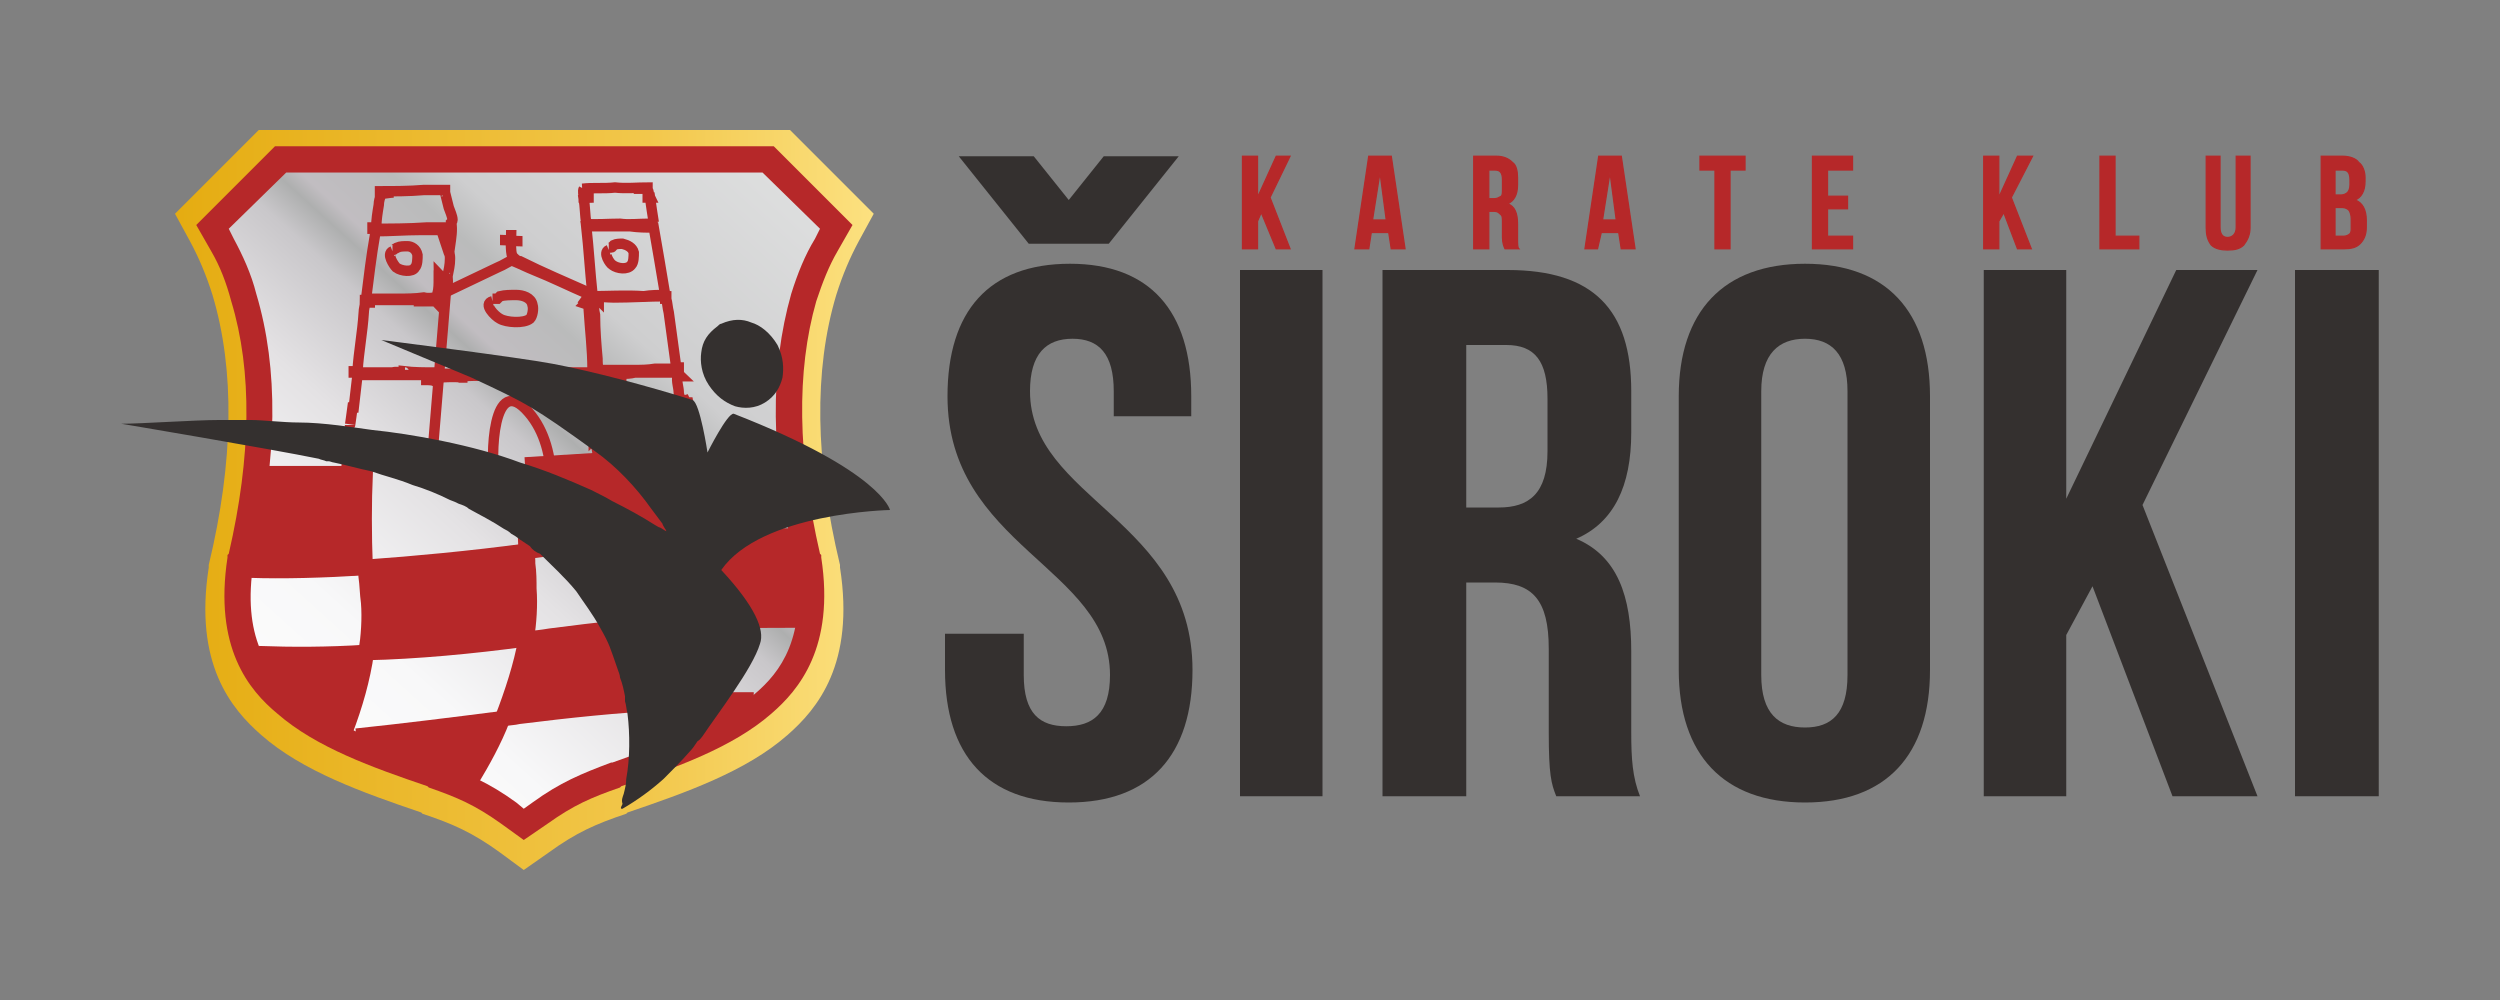 <?xml version="1.0" encoding="UTF-8"?>
<!DOCTYPE svg PUBLIC "-//W3C//DTD SVG 1.1//EN" "http://www.w3.org/Graphics/SVG/1.1/DTD/svg11.dtd">
<!-- Creator: CorelDRAW X7 -->
<svg xmlns="http://www.w3.org/2000/svg" xml:space="preserve" width="2000px" height="800px" version="1.1" style="shape-rendering:geometricPrecision; text-rendering:geometricPrecision; image-rendering:optimizeQuality; fill-rule:evenodd; clip-rule:evenodd"
viewBox="0 0 2000 800"
 xmlns:xlink="http://www.w3.org/1999/xlink">
 <rect x="0" y="0" width="2000" height="800" fill="#808080" stroke="none"/>
 <defs>
  <style type="text/css">
   <![CDATA[
    .str2 {stroke:#B62829;stroke-width:12.5}
    .str0 {stroke:#B62829;stroke-width:1.042}
    .str1 {stroke:#B62829;stroke-width:8.334}
    .fil2 {fill:none;fill-rule:nonzero}
    .fil1 {fill:#B62829;fill-rule:nonzero}
    .fil4 {fill:#34302F;fill-rule:nonzero}
    .fil0 {fill:url(#id0)}
    .fil3 {fill:url(#id1)}
   ]]>
  </style>
  <linearGradient id="id0" gradientUnits="userSpaceOnUse" x1="140.154" y1="399.998" x2="698.786" y2="399.998">
   <stop offset="0" style="stop-opacity:1; stop-color:#E5AC11"/>
   <stop offset="0.678" style="stop-opacity:1; stop-color:#F2C74B"/>
   <stop offset="1" style="stop-opacity:1; stop-color:#FCE180"/>
  </linearGradient>
  <linearGradient id="id1" gradientUnits="userSpaceOnUse" x1="191.127" y1="644.438" x2="647.81" y2="139.964">
   <stop offset="0" style="stop-opacity:1; stop-color:#F9F9F9"/>
   <stop offset="0.02" style="stop-opacity:1; stop-color:#FBFBFB"/>
   <stop offset="0.141" style="stop-opacity:1; stop-color:#FBFBFB"/>
   <stop offset="0.251" style="stop-opacity:1; stop-color:#F8F8F9"/>
   <stop offset="0.42" style="stop-opacity:1; stop-color:#E4E2E4"/>
   <stop offset="0.541" style="stop-opacity:1; stop-color:#C9C7CA"/>
   <stop offset="0.58" style="stop-opacity:1; stop-color:#AEAFAF"/>
   <stop offset="0.6" style="stop-opacity:1; stop-color:#C1BDC1"/>
   <stop offset="0.671" style="stop-opacity:1; stop-color:#BABBBB"/>
   <stop offset="0.722" style="stop-opacity:1; stop-color:#CECECF"/>
   <stop offset="1" style="stop-opacity:1; stop-color:#DFE0E0"/>
  </linearGradient>
 </defs>
 <g id="Layer_x0020_1">
  <g id="_1284313936736">
   <path class="fil0" d="M207 104l-67 67 12 22c7,13 13,27 18,43l0 0c18,60 17,133 -3,216l0 0 0 1 0 1c-12,77 18,113 42,134l0 0c33,29 81,46 128,62l0 0 1 1c24,8 40,15 62,31l0 0 19 14 20 -14c22,-16 38,-23 62,-31l0 0 1 -1c47,-16 95,-33 128,-62l0 0c24,-21 54,-57 42,-134l0 0 0 -1 0 -1c-20,-83 -21,-156 -3,-216l0 0c5,-16 11,-30 18,-43l0 0 12 -22 -67 -67 -425 0z"/>
   <path class="fil1" d="M401 659c-21,-15 -35,-21 -58,-29l-1 -1c-44,-15 -89,-31 -120,-58 -23,-19 -51,-53 -40,-125l0 -2 1 -1c18,-78 19,-146 2,-202 -4,-15 -9,-28 -16,-40l-12 -21 63 -63 399 0 63 63 -12 21c-7,12 -12,25 -17,40 -16,56 -15,124 3,202l1 1 0 2c11,72 -18,106 -40,125 -31,27 -76,43 -120,58l-1 1c-23,8 -37,14 -58,29l-19 13 -18 -13z"/>
   <polygon class="fil1" points="1021,199 1009,170 1006,177 1006,199 994,199 994,125 1006,125 1006,158 1021,125 1032,125 1016,158 1032,199 "/>
   <polygon class="fil2 str0" points="1021,199 1009,170 1006,177 1006,199 994,199 994,125 1006,125 1006,158 1021,125 1032,125 1016,158 1032,199 "/>
   <path class="fil1" d="M1104 138l-6 38 11 0 -5 -38zm9 -13l11 74 -11 0 -2 -13 -14 0 -2 13 -11 0 11 -74 18 0z"/>
   <path class="fil2 str0" d="M1104 138l-6 38 11 0 -5 -38zm9 -13l11 74 -11 0 -2 -13 -14 0 -2 13 -11 0 11 -74 18 0z"/>
   <path class="fil1" d="M1196 136l-5 0 0 23 4 0c3,0 4,-1 6,-2 1,-1 1,-3 1,-6l0 -7c0,-6 -2,-8 -6,-8zm19 63l-11 0c-1,-2 -2,-5 -2,-9l0 -11c0,-4 0,-6 -1,-7 -2,-2 -3,-3 -6,-3l-4 0 0 30 -12 0 0 -74 18 0c6,0 10,2 13,5 3,2 4,7 4,12l0 6c0,8 -3,13 -8,15 6,2 8,8 8,16l0 12c0,4 0,7 1,8z"/>
   <path class="fil2 str0" d="M1196 136l-5 0 0 23 4 0c3,0 4,-1 6,-2 1,-1 1,-3 1,-6l0 -7c0,-6 -2,-8 -6,-8zm19 63l-11 0c-1,-2 -2,-5 -2,-9l0 -11c0,-4 0,-6 -1,-7 -2,-2 -3,-3 -6,-3l-4 0 0 30 -12 0 0 -74 18 0c6,0 10,2 13,5 3,2 4,7 4,12l0 6c0,8 -3,13 -8,15 6,2 8,8 8,16l0 12c0,4 0,7 1,8z"/>
   <path class="fil1" d="M1288 138l-6 38 11 0 -5 -38zm9 -13l11 74 -11 0 -2 -13 -14 0 -3 13 -10 0 11 -74 18 0z"/>
   <path class="fil2 str0" d="M1288 138l-6 38 11 0 -5 -38zm9 -13l11 74 -11 0 -2 -13 -14 0 -3 13 -10 0 11 -74 18 0z"/>
   <polygon class="fil1" points="1360,136 1360,125 1396,125 1396,136 1384,136 1384,199 1372,199 1372,136 "/>
   <polygon class="fil2 str0" points="1360,136 1360,125 1396,125 1396,136 1384,136 1384,199 1372,199 1372,136 "/>
   <polygon class="fil1" points="1462,136 1462,157 1478,157 1478,167 1462,167 1462,189 1482,189 1482,199 1450,199 1450,125 1482,125 1482,136 "/>
   <polygon class="fil2 str0" points="1462,136 1462,157 1478,157 1478,167 1462,167 1462,189 1482,189 1482,199 1450,199 1450,125 1482,125 1482,136 "/>
   <polygon class="fil1" points="1614,199 1603,170 1599,177 1599,199 1587,199 1587,125 1599,125 1599,158 1614,125 1626,125 1609,158 1625,199 "/>
   <polygon class="fil2 str0" points="1614,199 1603,170 1599,177 1599,199 1587,199 1587,125 1599,125 1599,158 1614,125 1626,125 1609,158 1625,199 "/>
   <polygon class="fil1" points="1680,199 1680,125 1692,125 1692,189 1711,189 1711,199 "/>
   <polygon class="fil2 str0" points="1680,199 1680,125 1692,125 1692,189 1711,189 1711,199 "/>
   <path class="fil1" d="M1765 125l11 0 0 57c0,5 2,8 6,8 4,0 7,-3 7,-8l0 -57 11 0 0 57c0,6 -2,10 -5,14 -3,3 -7,4 -13,4 -5,0 -10,-1 -13,-4 -3,-4 -4,-8 -4,-14l0 -57z"/>
   <path class="fil2 str0" d="M1765 125l11 0 0 57c0,5 2,8 6,8 4,0 7,-3 7,-8l0 -57 11 0 0 57c0,6 -2,10 -5,14 -3,3 -7,4 -13,4 -5,0 -10,-1 -13,-4 -3,-4 -4,-8 -4,-14l0 -57z"/>
   <path class="fil1" d="M1874 166l-6 0 0 23 7 0c2,0 4,-1 5,-2 1,-1 1,-3 1,-5l0 -7c0,-3 -1,-6 -2,-7 -1,-1 -3,-2 -5,-2zm0 -30l-6 0 0 20 5 0c2,0 4,-1 5,-2 1,-1 2,-3 2,-6l0 -4c0,-6 -2,-8 -6,-8zm0 -11c6,0 11,2 13,5 3,2 5,7 5,12l0 3c0,8 -3,13 -8,15 6,2 9,8 9,16l0 6c0,6 -2,10 -5,13 -3,3 -7,4 -13,4l-18 0 0 -74 17 0z"/>
   <path class="fil2 str0" d="M1874 166l-6 0 0 23 7 0c2,0 4,-1 5,-2 1,-1 1,-3 1,-5l0 -7c0,-3 -1,-6 -2,-7 -1,-1 -3,-2 -5,-2zm0 -30l-6 0 0 20 5 0c2,0 4,-1 5,-2 1,-1 2,-3 2,-6l0 -4c0,-6 -2,-8 -6,-8zm0 -11c6,0 11,2 13,5 3,2 5,7 5,12l0 3c0,8 -3,13 -8,15 6,2 9,8 9,16l0 6c0,6 -2,10 -5,13 -3,3 -7,4 -13,4l-18 0 0 -74 17 0z"/>
   <path class="fil3" d="M229 138l-46 45 4 8c7,13 14,28 18,44l0 0c18,60 17,131 -2,213l0 0 0 0 0 1c-10,61 12,89 32,106l0 0c29,25 72,40 114,55l0 0 1 0c24,9 41,16 63,32l0 0 6 5 7 -5c22,-16 39,-23 63,-32l0 0 1 0c42,-15 85,-30 114,-55l0 0c20,-17 42,-45 32,-106l0 0 0 -1 0 0c-20,-82 -20,-153 -3,-213l0 0c5,-16 11,-31 19,-44l0 0 4 -8 -46 -45 -381 0z"/>
   <path class="fil2 str1" d="M466 151c8,-1 17,0 26,-1 9,1 18,0 26,0l0 1c-3,0 -7,0 -11,0 4,0 8,0 11,0 1,2 1,5 2,7l-6 0 0 0c2,0 4,0 6,0 1,7 2,14 3,20 1,1 2,1 3,1 -2,0 -5,0 -7,0 -8,0 -16,1 -23,0 -10,0 -20,1 -29,0 0,0 1,0 2,0 -1,-7 -1,-14 -2,-20 3,-1 6,-1 8,-1l0 0 -8 0c0,-2 -1,-5 0,-7 -1,0 -1,0 -1,0z"/>
   <path class="fil2 str1" d="M339 152c6,0 11,0 17,0l0 1c-1,0 -2,0 -2,0 0,0 1,0 2,1 1,4 2,8 3,12 1,3 3,7 3,10 0,1 -1,2 -1,2 1,6 0,12 -1,19 -2,-5 -3,-10 -5,-15 -5,0 -9,0 -14,0 -14,1 -29,1 -43,1 0,0 0,-1 0,-1 1,0 2,0 3,0 0,-6 1,-12 2,-18 0,-3 1,-6 2,-9 3,0 7,-1 10,-1 -4,0 -7,0 -11,0 0,0 0,0 0,-1 12,0 23,0 35,-1z"/>
   <path class="fil2 str1" d="M340 183c2,0 5,0 8,0 2,0 4,0 6,0 -6,1 -12,0 -18,1 6,0 12,0 17,0 2,6 4,12 6,18 1,2 1,3 1,5 0,5 -1,9 -2,14 0,3 1,5 -1,8 0,-3 0,-6 -1,-8 1,1 1,2 1,3l0 -4c0,0 0,0 0,1 -1,-1 -1,-1 -1,-2 0,1 0,1 0,2 -1,-1 -1,-1 -2,-2 1,2 3,5 1,8 -1,-2 -1,-4 -1,-6 -1,0 -1,1 -2,1 0,-1 0,-2 -1,-3 0,1 0,3 1,4 0,-1 1,-1 1,-1 1,2 1,3 1,5 0,-1 -1,-1 -1,-2l0 2c-1,-2 0,-3 -2,-4 0,4 0,8 -1,12 1,0 1,0 1,0 0,0 0,1 0,1 1,0 2,0 3,-1 15,-7 29,-14 44,-21 5,-2 9,-5 14,-7 1,1 3,2 4,2 18,9 37,17 55,25 0,0 0,1 0,1 -4,-2 -7,-3 -10,-5 -3,-1 -7,-3 -10,-4 -8,-4 -18,-8 -26,-12 -2,-1 -5,-2 -7,-3 -2,-1 -4,-2 -7,-2 5,2 11,5 16,7 15,6 29,13 43,19 0,2 1,4 0,6 -2,0 -3,-1 -5,-2 1,1 3,2 4,3 0,0 -1,1 -1,1 3,1 3,4 3,5 1,16 3,32 3,47 0,1 1,2 1,3 -7,0 -14,0 -21,0 -8,1 -16,0 -24,1 -10,0 -19,0 -29,0 -2,0 -4,0 -6,0 0,0 1,-1 1,-1 -4,1 -9,2 -13,1 0,0 0,1 0,1 0,0 -1,0 -2,-1 -3,0 -6,0 -9,0 -7,0 -15,0 -22,0 -1,0 -1,-1 -2,-1 -8,0 -17,0 -25,-1 0,1 1,1 1,1 -3,0 -7,-1 -10,0 -10,0 -20,0 -31,0l0 -1c1,0 2,0 3,0 1,-16 4,-31 5,-47 0,-3 1,-5 1,-8 3,0 5,0 8,0 -3,0 -6,-1 -8,-1l0 -1c14,0 27,0 41,0 6,-1 12,-1 17,0l0 1c-6,0 -12,0 -19,0 6,0 13,0 19,0 0,1 0,2 1,3 0,-1 1,-2 2,-3 0,-1 -1,-3 -3,-3 -4,0 -7,1 -11,0 -7,1 -14,1 -21,1 -9,0 -19,0 -28,0 1,0 2,-1 3,-1 2,-16 4,-33 7,-50 0,-1 0,-2 0,-3 12,0 24,-1 36,-1 -12,0 -24,1 -36,1 0,-1 0,-1 0,-1 13,0 27,0 40,-1z"/>
   <path class="fil2 str1" d="M469 181c12,0 24,0 37,0 6,0 12,-1 18,0 -7,1 -13,0 -20,0 7,1 13,1 19,1 3,17 6,35 9,53 0,0 2,1 3,1 -1,0 -1,0 -2,0 -6,0 -12,0 -18,1 -14,-1 -29,0 -43,0 0,0 0,-1 0,-1 1,0 1,0 2,0 -2,-19 -3,-37 -5,-55z"/>
   <path class="fil2 str1" d="M491 238c14,0 28,-1 42,-1 0,1 0,1 0,1 -2,0 -3,1 -5,1 2,0 3,0 5,0 1,4 1,7 2,11 2,15 4,29 6,44 0,0 1,0 2,0 0,0 0,1 0,1 -6,0 -13,0 -19,0 -6,1 -11,1 -17,1 -4,0 -7,0 -11,0 -6,0 -13,0 -19,0 0,0 0,0 0,-1 1,0 1,0 2,0 -1,-2 -1,-5 -1,-8 -1,-11 -2,-23 -2,-35 -1,-4 -1,-8 -1,-12 1,0 2,-1 3,-1 1,1 1,1 1,1 0,0 0,-1 0,-1 -2,0 -3,0 -5,0 0,0 0,-1 0,-1 6,-1 12,0 17,0z"/>
   <path class="fil2 str1" d="M275 392c1,-4 2,-8 2,-12 0,-6 1,-13 1,-19 0,0 -1,1 -1,1 -1,-1 1,-12 -1,-3 0,0 3,-9 2,-8"/>
   <path class="fil2 str1" d="M455 301c4,0 8,0 12,-1 -4,0 -8,0 -12,0 0,0 0,0 0,-1 7,1 13,0 19,0 0,0 0,1 0,1 -2,0 -4,0 -6,0 2,0 3,0 5,0 0,1 -1,2 -1,2 1,1 2,1 3,2 0,2 0,4 0,7 1,8 1,17 2,25 1,3 0,5 -1,7 0,0 -1,0 -1,0 1,2 2,4 2,6 -1,0 -2,-1 -3,-1 -1,0 -2,-1 -3,-1 1,1 2,3 4,4 0,-1 -1,-1 -1,-2 1,0 1,0 1,0 0,1 0,1 0,2 1,-1 1,-1 2,-2 0,5 0,9 1,13 1,2 1,4 1,6 0,-1 0,-3 -1,-4 0,0 0,0 0,0 0,5 -1,10 0,16 2,0 4,0 6,1 0,-10 -2,-20 -1,-29 -2,-1 -4,-2 -4,-3 1,-1 2,-1 3,-1 0,-2 0,-4 0,-6 -1,0 -2,0 -3,1 -1,-1 -1,-2 -1,-3 0,-1 2,-1 3,-2 0,-10 -1,-21 -2,-32 3,0 5,0 8,0 0,-1 0,-2 0,-3 -1,1 -3,1 -5,1 1,1 1,1 1,2 -1,0 -2,-1 -3,-1 -1,-1 -1,-2 -1,-3 1,1 1,1 2,1 0,0 -1,0 -1,-1 1,-1 1,-2 2,-2 -1,0 -2,0 -2,0 0,0 0,0 0,1 0,0 -1,0 -1,0 0,-1 0,-2 0,-2 6,0 12,0 17,0l-2 0c1,1 2,1 3,2 0,-1 0,-2 0,-2 4,0 7,0 11,-1 9,0 18,0 27,0 -5,0 -10,0 -15,0 -14,0 -28,0 -42,1 0,-1 1,-1 1,-2 6,0 12,1 18,1 4,-1 7,-1 10,-1 9,0 17,0 26,0 3,-1 6,0 9,0 -1,0 -3,0 -4,1 1,0 2,0 3,0 0,0 0,1 0,1 2,1 3,1 4,2 -1,0 -2,0 -3,0 -1,4 1,9 1,13 0,2 1,4 2,6 -1,0 -1,0 -1,0 0,0 1,1 2,2 0,-1 1,-1 2,-1 -1,0 -1,0 -2,0 2,-1 4,-1 6,-2 -2,1 -3,2 -4,2 0,0 0,0 0,1 2,0 4,0 6,0 -3,1 -7,0 -10,1"/>
   <path class="fil2 str1" d="M280 340c0,1 2,-14 2,-14 1,0 0,0 1,0 1,-9 2,-17 3,-26 19,0 39,0 58,0 4,0 3,2 3,4 -1,0 -3,-1 -5,-1 0,0 0,-1 0,-1 -1,0 -1,1 -1,2 2,0 5,0 7,1 0,-1 0,-3 0,-3 7,0 14,-1 22,0 1,0 3,0 4,0 -1,0 -2,0 -3,0 0,-1 0,-1 0,-1 11,-1 23,0 34,0 9,-1 17,-1 26,-1 7,0 14,-1 21,0 1,0 2,1 2,2"/>
   <polygon class="fil2 str1" points="344,387 344,387 357,230 "/>
   <path class="fil2 str1" d="M394 241c-8,2 2,12 6,14 5,3 19,4 24,0 2,-2 3,-8 2,-11 -1,-6 -8,-8 -13,-8 -5,0 -9,0 -13,1 0,0 -1,1 -2,2 -1,0 -3,0 -4,0"/>
   <path class="fil2 str1" d="M314 201c-5,2 1,11 3,13 4,3 13,4 15,0 2,-2 2,-7 2,-10 -1,-5 -5,-7 -8,-7 -3,0 -6,0 -8,1 -1,0 -1,1 -2,1 -1,1 -1,1 -2,1"/>
   <path class="fil2 str1" d="M487 200c-5,2 1,11 3,12 4,3 12,4 15,0 2,-2 2,-7 2,-10 -1,-4 -5,-6 -9,-7 -2,0 -5,0 -7,1 -1,1 -1,2 -2,2 0,0 -1,0 -2,0"/>
   <path class="fil2 str1" d="M409 184c0,7 -1,16 1,22"/>
   <path class="fil2 str1" d="M400 192c6,0 12,1 18,1"/>
   <path class="fil2 str1" d="M396 386c-4,-20 -2,-90 27,-56 13,15 18,36 18,56"/>
   <path class="fil4" d="M827 125l28 35 28 -35 60 0 -56 70 -64 0 -56 -70 60 0zm29 86c64,0 97,38 97,106l0 16 -62 0 0 -20c0,-30 -12,-42 -33,-42 -21,0 -34,12 -34,42 0,86 130,103 130,223 0,68 -34,106 -99,106 -65,0 -99,-38 -99,-106l0 -29 63 0 0 33c0,31 13,41 34,41 21,0 35,-10 35,-41 0,-86 -130,-103 -130,-223 0,-68 33,-106 98,-106z"/>
   <polygon class="fil4" points="992,216 1058,216 1058,637 992,637 "/>
   <path class="fil4" d="M1173 276l0 130 26 0c24,0 39,-11 39,-45l0 -42c0,-30 -10,-43 -33,-43l-32 0zm72 361c-4,-10 -6,-17 -6,-51l0 -67c0,-39 -13,-53 -43,-53l-23 0 0 171 -67 0 0 -421 100 0c69,0 99,32 99,97l0 33c0,43 -14,72 -44,85 33,14 44,46 44,90l0 65c0,21 1,36 7,51l-67 0z"/>
   <path class="fil4" d="M1409 540c0,31 14,42 35,42 21,0 34,-11 34,-42l0 -227c0,-30 -13,-42 -34,-42 -21,0 -35,12 -35,42l0 227zm-66 -223c0,-68 36,-106 101,-106 65,0 100,38 100,106l0 219c0,68 -35,106 -100,106 -65,0 -101,-38 -101,-106l0 -219z"/>
   <polygon class="fil4" points="1674,469 1653,508 1653,637 1587,637 1587,216 1653,216 1653,399 1741,216 1806,216 1714,404 1806,637 1738,637 "/>
   <polygon class="fil4" points="1836,216 1903,216 1903,637 1836,637 "/>
   <path class="fil1" d="M276 585c8,-21 14,-42 17,-63 -31,2 -60,2 -86,1 7,16 17,26 26,34l0 0c12,11 27,20 43,28z"/>
   <path class="fil2 str2" d="M276 585c8,-21 14,-42 17,-63 -31,2 -60,2 -86,1"/>
   <path class="fil1" d="M199 456c28,1 60,0 93,-2 -1,-27 -1,-52 0,-75l-79 0c-3,22 -7,46 -13,70l0 0 0 0 0 1c0,2 0,4 -1,6z"/>
   <path class="fil2 str2" d="M199 456c28,1 60,0 93,-2 -1,-27 -1,-52 0,-75l-79 0"/>
   <path class="fil1" d="M285 589c38,-4 78,-9 117,-14 -7,18 -16,34 -25,49 -8,-4 -17,-7 -28,-11l-1 0 0 0c-21,-8 -43,-15 -63,-24z"/>
   <path class="fil2 str2" d="M285 589c38,-4 78,-9 117,-14 -7,18 -16,34 -25,49"/>
   <path class="fil1" d="M421 511c2,-13 3,-27 2,-40 0,-6 0,-13 -1,-20 0,-3 0,-7 -1,-10 -45,6 -88,10 -129,13 1,2 1,5 1,7 1,7 1,14 2,21 1,13 0,27 -2,40 40,-1 84,-5 128,-11z"/>
   <path class="fil2 str2" d="M421 511c2,-13 3,-27 2,-40 0,-6 0,-13 -1,-20 0,-3 0,-7 -1,-10 -45,6 -88,10 -129,13 1,2 1,5 1,7 1,7 1,14 2,21 1,13 0,27 -2,40 40,-1 84,-5 128,-11"/>
   <path class="fil1" d="M420 372c-1,21 0,45 1,69 44,-6 89,-10 133,-12 -2,-23 -3,-45 -3,-65l-131 8z"/>
   <path class="fil2 str2" d="M420 372c-1,21 0,45 1,69 44,-6 89,-10 133,-12 -2,-23 -3,-45 -3,-65l-131 8"/>
   <path class="fil1" d="M552 498c-37,2 -74,6 -112,11 -6,1 -13,2 -19,2 -4,22 -11,43 -19,64 4,-1 9,-1 13,-2 40,-5 78,-9 117,-11 9,-21 16,-42 20,-64z"/>
   <path class="fil2 str2" d="M552 498c-37,2 -74,6 -112,11 -6,1 -13,2 -19,2 -4,22 -11,43 -19,64 4,-1 9,-1 13,-2 40,-5 78,-9 117,-11 9,-21 16,-42 20,-64"/>
   <path class="fil1" d="M510 606c8,-14 16,-29 22,-44 23,-2 47,-2 71,-2 -25,20 -58,34 -93,46z"/>
   <path class="fil2 str2" d="M510 606c8,-14 16,-29 22,-44 23,-2 47,-2 71,-2"/>
   <path class="fil1" d="M640 496c-30,0 -59,0 -88,2 2,-13 4,-25 3,-38 0,-6 0,-13 0,-20 -1,-3 -1,-7 -1,-11 26,-1 53,-1 80,0 1,6 3,13 5,20l0 0 0 1 0 0c3,18 3,33 1,46z"/>
   <path class="fil2 str2" d="M640 496c-30,0 -59,0 -88,2 2,-13 4,-25 3,-38 0,-6 0,-13 0,-20 -1,-3 -1,-7 -1,-11 26,-1 53,-1 80,0"/>
   <path class="fil4" d="M588 325c7,2 16,2 24,-3 8,-5 12,-12 14,-20 1,-7 1,-16 -4,-26 -6,-10 -14,-16 -21,-18 -7,-3 -15,-3 -24,1 -1,0 -2,1 -3,2 -8,6 -12,12 -13,21 -1,7 0,17 6,26 6,9 13,14 21,17z"/>
   <path class="fil4" d="M712 408c0,0 -7,-31 -125,-77 -5,-1 -21,31 -21,31 0,0 -6,-40 -12,-42 -35,-11 -80,-23 -112,-29 -26,-5 -137,-19 -137,-19l72 30c45,21 49,23 99,59 17,12 33,29 45,46 3,4 6,8 9,12 0,1 1,2 2,4 0,0 1,1 1,2 -2,-1 -3,-2 -5,-3 -1,0 -2,-1 -4,-2 -11,-7 -22,-13 -34,-19 -5,-3 -11,-6 -17,-9 -18,-8 -37,-16 -57,-22 -37,-14 -88,-23 -118,-26 -15,-2 -39,-6 -59,-6 -12,0 -29,-2 -38,-2 -7,0 -19,0 -26,0 -19,0 -62,3 -78,3 0,0 119,20 158,28 2,1 4,1 6,2 1,0 1,0 2,0 1,0 3,1 4,1 10,2 20,5 30,7 11,4 21,6 33,11 10,3 20,7 30,12 3,1 5,2 7,3 3,1 6,2 8,4 9,5 19,10 28,16 2,1 4,2 6,4 2,1 5,3 6,4 3,2 6,4 9,6 2,3 5,5 8,6 10,10 20,19 29,30 6,9 13,18 19,29 8,14 8,16 14,33 1,3 2,5 2,7 2,5 3,10 4,15 0,1 0,2 0,4 1,3 1,6 2,10 2,16 2,36 -1,52 0,4 -1,8 -2,12 -1,3 -2,5 -1,8 0,1 -2,3 -1,4l1 0c12,-7 23,-15 33,-24 7,-7 14,-14 21,-22 2,-2 4,-5 6,-8 2,-1 3,-3 4,-4 12,-18 40,-54 46,-74 4,-11 -4,-30 -31,-59 32,-46 135,-48 135,-48z"/>
  </g>
 </g>
</svg>
